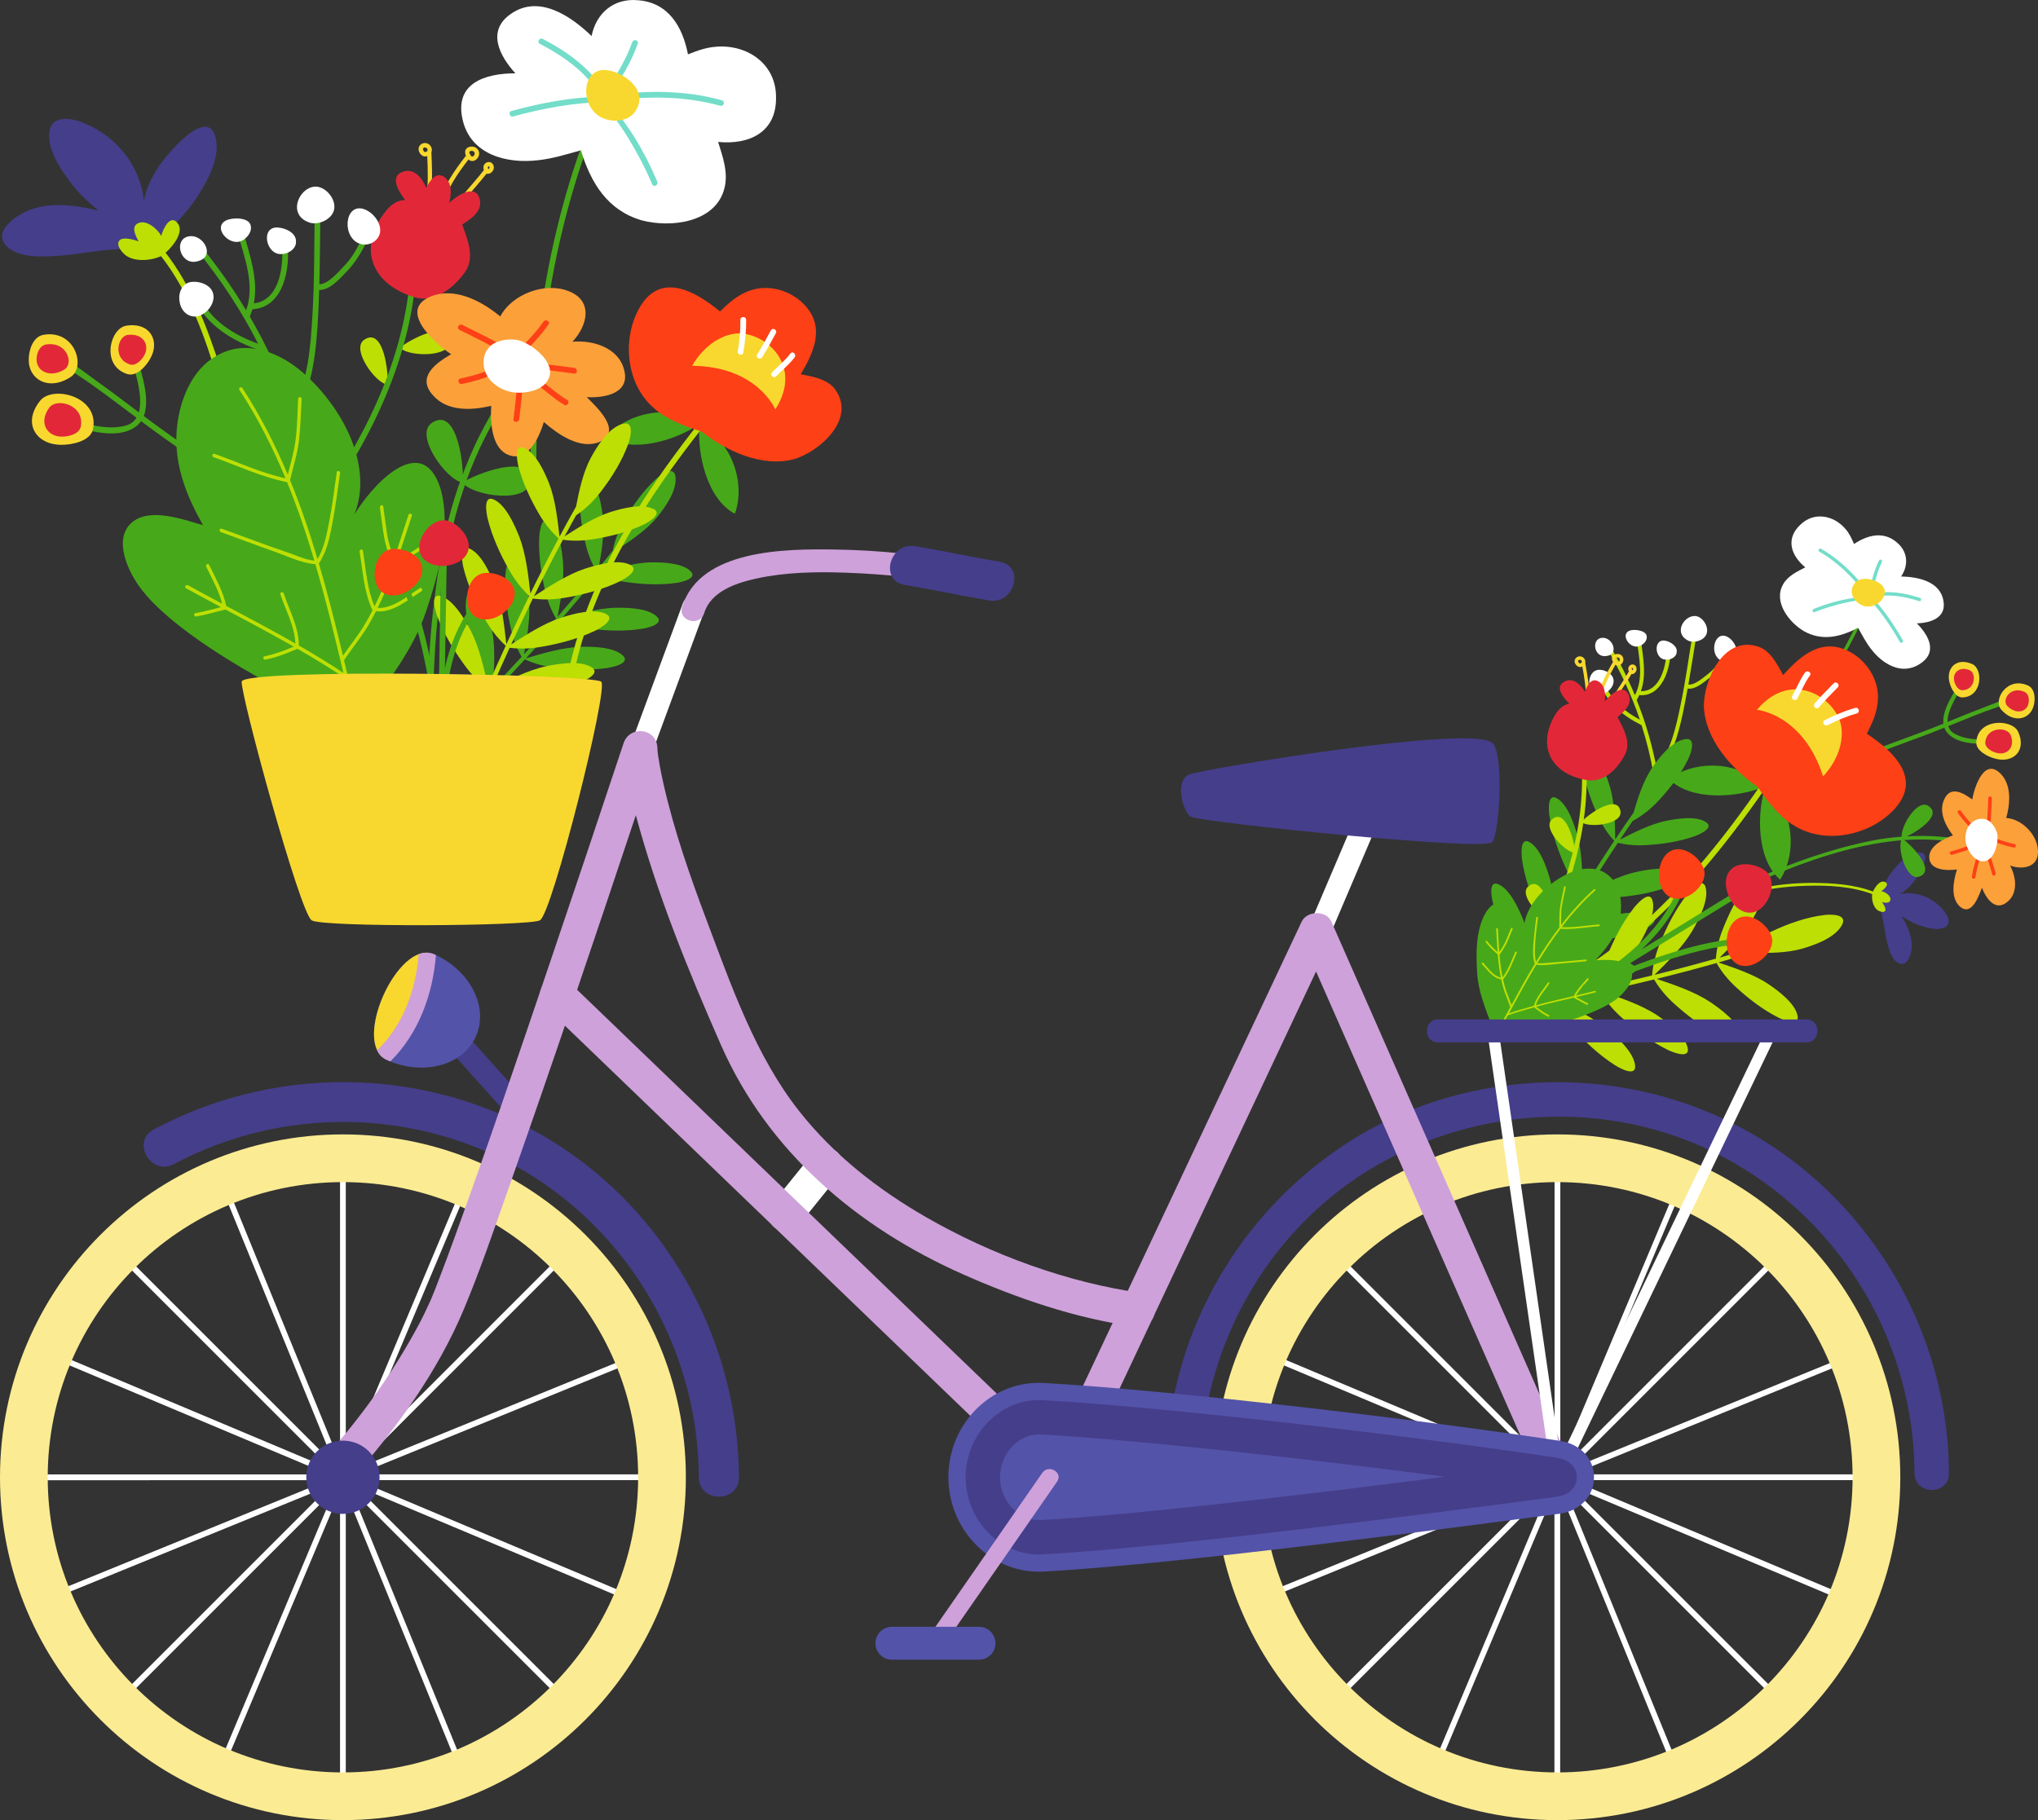 <?xml version="1.0" encoding="UTF-8"?> <svg xmlns="http://www.w3.org/2000/svg" id="_Слой_2" data-name="Слой 2" viewBox="0 0 436.03 389.49"><rect x="0" y="0" width="436.03" height="389.49" fill="#333333" stroke="none"/><defs><style> .cls-1 { fill: #fe4016; } .cls-1, .cls-2, .cls-3, .cls-4, .cls-5, .cls-6, .cls-7, .cls-8, .cls-9, .cls-10, .cls-11, .cls-12, .cls-13 { stroke-width: 0px; } .cls-2 { fill: #fca03a; } .cls-3 { fill: #47a919; } .cls-4 { fill: #453e8b; } .cls-14 { mix-blend-mode: multiply; } .cls-5 { fill: #cea1da; } .cls-6 { fill: #f8d82f; } .cls-7 { fill: #5353a9; } .cls-8 { fill: #222221; } .cls-9 { fill: #bddf03; } .cls-10 { fill: #fbeb93; } .cls-15 { isolation: isolate; } .cls-11 { fill: #fff; } .cls-12 { fill: #e22838; } .cls-13 { fill: #73ddc9; } </style></defs><g id="_Слой_1-2" data-name="Слой 1"><g class="cls-15"><g id="_Слой_2-2" data-name=" Слой 2"><g id="OBJECTS"><g><g><path class="cls-3" d="M126.32,102.98c1.9,1.65,2.46,5.64,2.71,8.15.28,3.28-.35,7.11-.96,10.48,1.01-1.25,2.03-2.51,3.02-3.78.47-2.31,1.31-4.47,2.51-6.53,1.82-3.18,4.08-6.38,6.85-8.89,1.1-.98,3.87-2.92,4.08-.26.28,2.96-2.26,6.44-3.94,8.53-2.04,2.48-5.05,4.6-7.85,6.45-1.42,1.83-2.85,3.64-4.31,5.43,3.41-1,7.38-2.15,10.85-2.22,2.52-.02,6.54.11,8.39,1.82,1.68,1.52-1.44,2.33-2.81,2.55-3.51.53-7.16.35-10.51-.1-2.21-.28-4.25-.85-6.15-1.75-2.64,3.24-5.33,6.43-8.08,9.57,3.61-1.07,7.77-2.26,11.41-2.37,2.69-.05,6.97.05,8.92,1.81,1.78,1.56-1.55,2.44-3.03,2.68-3.75.59-7.64.44-11.21,0-2.32-.26-4.46-.82-6.45-1.72-2.38,2.71-4.79,5.39-7.24,8.05,3.68-1.09,7.99-2.36,11.75-2.47,2.68-.05,6.97.04,8.92,1.81,1.78,1.56-1.55,2.44-3.03,2.68-3.75.59-7.64.44-11.21,0-2.39-.27-4.6-.85-6.65-1.8-2,2.17-4.02,4.32-6.06,6.46,3.71-.66,7.99-1.4,11.63-1.11,2.67.25,6.93.81,8.67,2.78,1.6,1.75-1.81,2.25-3.31,2.33-3.79.17-7.64-.4-11.14-1.22-2.27-.51-4.33-1.3-6.21-2.41-1.59,1.66-3.2,3.32-4.8,4.96-.4.41-1.03-.21-.63-.62,1.6-1.63,3.18-3.27,4.76-4.91-1.35-1.78-2.37-3.79-3.14-6.05-1.19-3.4-2.17-7.17-2.4-10.95-.08-1.49.06-4.94,1.97-3.53,2.14,1.53,3.16,5.69,3.68,8.33.7,3.68.38,8.15.11,11.97,2.08-2.17,4.13-4.37,6.17-6.58-1.06-1.85-1.82-3.87-2.31-6.09-.8-3.51-1.36-7.36-1.18-11.15.09-1.49.61-4.9,2.35-3.3,1.96,1.75,2.51,6.01,2.74,8.68.27,3.54-.43,7.68-1.09,11.31,2.32-2.52,4.61-5.06,6.86-7.63-1.12-1.9-1.91-3.98-2.42-6.28-.8-3.51-1.36-7.36-1.18-11.15.09-1.49.6-4.9,2.34-3.3,1.96,1.75,2.51,6.01,2.75,8.68.28,3.65-.48,7.95-1.16,11.66,2.81-3.22,5.58-6.48,8.28-9.8-1.04-1.74-1.79-3.64-2.28-5.72-.8-3.29-1.36-6.9-1.21-10.44.07-1.4.55-4.58,2.24-3.07h-.01Z"></path><g><path class="cls-9" d="M32.96,51.21c6.26,6.56,10.25,15.84,13.12,24.32,3.37,9.97,5.58,20.5,6.02,31.03.03.79-1.19.79-1.23,0-.41-9.75-2.47-19.29-5.31-28.61-2.73-8.94-6.92-19-13.47-25.87-.54-.57.32-1.44.87-.87h0Z"></path><path class="cls-4" d="M34.15,51.07c3.47-3.12,6.71-6.47,9.02-10.52,1.85-3.01,3.81-7.28,3.01-10.87-1.62-7.63-11.1,4.05-12.49,6.36-1.39,2.2-2.43,4.39-2.89,6.94-.81-7.75-6.24-14.34-13.76-16.99-2.43-.81-6.01-1.16-6.47,2.2-.46,3.35,1.85,7.17,3.7,9.71,1.85,2.77,4.28,5.09,6.82,7.17-4.97-1.16-10.17-1.96-15.14,0-2.66,1.16-7.63,4.51-4.51,7.63,2.77,2.77,8.44,2.2,12.02,1.97,3.58-.35,7.05-1.04,10.75-1.27,2.43-.23,4.97-.35,7.4-.69l2.54-1.62v-.02Z"></path><path class="cls-9" d="M34.67,54.71c1.73-1.27,4.68-4.57,3.53-6.65-1.62-2.66-3.35.92-3.7,2.43-.69-1.39-3.24-3.7-5.09-2.66-1.39.81-.35,2.66.23,3.82-.93-.35-3.24-1.04-4.05-.23-.81.92.23,2.2.93,2.89,1.85,1.85,5.84,1.56,8.15.4Z"></path></g><g><path class="cls-3" d="M130.23,20.01c-11.43,25.56-15.79,53.58-15.45,81.45,0,.79-1.22.79-1.23,0-.34-28.1,4.09-56.3,15.62-82.07.32-.72,1.38-.1,1.06.62h0Z"></path><path class="cls-11" d="M147.19,11.62c-1.14-5.87-4.16-11.08-10.68-11.57-5.21-.49-8.96,2.77-9.94,7.66-4.4-4.24-11.25-8.97-17.28-4.73-5.21,3.59-2.45,8.97.98,12.71-6.52,0-13.2,2.12-11.25,10.11,1.79,7.34,9.45,9.29,16.14,8.48,3.1-.33,6.19-1.3,9.13-2.12,2.12,7.01,5.71,12.88,13.04,15,6.19,1.63,15.65.49,17.61-6.68.98-3.42-.33-7.01-1.3-10.11,6.52.65,12.55-1.96,12.39-9.62,0-7.01-6.03-11.25-12.71-10.76-2.28.16-3.99.81-6.11,1.63h-.02Z"></path><path class="cls-13" d="M109.45,23.74c6.27-1.7,12.61-2.9,19.11-3.08-3.02-5.16-7.83-8.54-13.06-11.28-.7-.37-.08-1.43.62-1.06,5.28,2.76,10.12,6.21,13.26,11.33,2.39-3.32,4.53-6.74,5.89-10.64.26-.74,1.44-.42,1.18.33-1.42,4.06-3.62,7.62-6.12,11.08,7.96-1.13,16.33-1.14,24.11,1.04.76.21.44,1.4-.33,1.18-7.54-2.11-15.68-2.13-23.4-1.05,1.43,2.79,3.53,5.32,5.16,7.97,1.82,2.97,3.39,6.09,4.75,9.29.31.72-.75,1.34-1.06.62-1.51-3.54-3.3-6.91-5.3-10.19-1.54-2.51-3.44-4.81-4.77-7.43-6.72.09-13.25,1.32-19.72,3.07-.76.21-1.09-.98-.33-1.18h0Z"></path><path class="cls-6" d="M130.56,15.13c3.19.75,7.42,3.83,5.95,7.58-1.14,3.26-5.05,3.75-7.82,2.44-4.89-2.44-4.31-11.48,1.87-10.02Z"></path></g><g><path class="cls-3" d="M129.68,93.57c5.62,3.52,14.98.63,19.95-2.82-5.62-4.47-15.4-2.65-19.95,2.82Z"></path><path class="cls-3" d="M157.22,109.94c-5.87-3.1-8.06-12.63-7.57-18.66,6.68,2.61,10.02,11.98,7.57,18.66Z"></path><path class="cls-9" d="M161.79,75.68c-19.23,22.57-39.36,47.81-41.64,78.56-.06.79,1.17.74,1.23-.04,2.25-30.38,22.32-55.4,41.31-77.69.51-.6-.38-1.44-.9-.84h0Z"></path><path class="cls-1" d="M150.05,92.31c5.37,4.22,12.99,7.79,19.94,5.92,5.32-1.65,12.92-8.28,8.96-14.5-1.56-2.56-4.84-3.09-7.63-3.65,2.47-4.16,4.9-9.14,1.81-13.6-2.75-3.98-8.2-5.91-12.71-4.29-2.58.9-4.48,2.6-6.37,4.46-5.54-4.54-13.02-8.68-17.46-.38-3.52,6.65-2.54,16.07,3.34,21.09,2.36,2.2,6.99,4.08,10.12,4.95Z"></path><path class="cls-6" d="M165.87,87.61s-3.74-9.17-17.78-9.34c0,0,3-5.81,8.87-6.83,5.87-1.02,15.32,6.21,8.91,16.17Z"></path><g><path class="cls-11" d="M166.06,80.53c1.3-1.37,2.8-2.53,3.94-4.05.47-.63-.42-1.47-.89-.84-1.13,1.52-2.64,2.68-3.94,4.05-.54.57.35,1.41.9.84h0Z"></path><path class="cls-11" d="M166,71.28c.38-.69-.7-1.27-1.08-.58-.96,1.73-1.86,3.49-2.92,5.16-.43.67.66,1.24,1.08.58,1.07-1.67,1.97-3.43,2.92-5.16Z"></path><path class="cls-11" d="M159.03,75.45c.4-2.33.65-4.67.6-7.03-.02-.79-1.25-.75-1.23.04.05,2.26-.18,4.48-.56,6.71-.13.78,1.06,1.06,1.19.29h0Z"></path></g></g><g><g><path class="cls-9" d="M85.57,74.42c1.89,1.97,10.91,2.09,10.76-1.44-.13-4.95-9.01-.13-10.76,1.44Z"></path><path class="cls-9" d="M82.89,82.34c-2.69-.45-7.91-7.8-4.91-9.68,4.16-2.7,5.21,7.36,4.91,9.68Z"></path><path class="cls-9" d="M74.23,99.21c-2.69-.45-7.91-7.8-4.91-9.68,4.15-2.7,5.21,7.35,4.91,9.68Z"></path></g><g><path class="cls-6" d="M92.05,42.64c-.11.59-1.01.34-.9-.25.53-2.97.38-5.99.26-8.99-.44.17-.93.09-1.34-.32-.52-.52-.74-1.38-.23-1.98.62-.73,1.75-.63,2.28.13.31.44.35.94.18,1.36v.04c.12,3.35.33,6.69-.26,10.01h.01ZM90.98,32.55s.11-.07.18-.08c.08-.02.14-.06.19-.1.02-.02.04-.04.06-.06.14-.17.09-.44-.13-.63-.18-.17-.68-.19-.76.12-.08.3.18.72.46.76h0Z"></path><path class="cls-6" d="M105.64,35.59c.13.69-.36,1.42-1.05,1.58-.19.04-.36.04-.5,0-2.25,2.92-5.04,5.45-6.6,8.85-.25.55-1.05.07-.81-.47,1.6-3.5,4.5-6.06,6.79-9.09.02-.03.05-.05.08-.07h0s-.04-.05-.05-.09c-.23-.64.09-1.41.78-1.59.67-.18,1.23.23,1.36.89h0ZM104.69,35.65c-.05-.08-.16-.09-.23,0-.12.11-.11.22-.06.36.04.06.07.12.08.2.04-.02.08-.04.11-.07.12-.12.21-.3.1-.47h0Z"></path><path class="cls-6" d="M100.23,34.13c-2.36,3.04-4.5,6.21-5.64,9.93-.18.58-1.08.33-.9-.25,1.21-3.94,3.5-7.28,6.01-10.5-.34-.64-.24-1.5.51-1.8.73-.29,1.58-.15,2.05.52.51.71.22,1.71-.48,2.19-.53.36-1.12.29-1.55-.08h0ZM100.54,32.93v.02c.08.08.13.18.15.3.42.72,1.23-.33.69-.8-.21-.17-.56-.23-.8-.09-.26.15-.19.35-.05.58h0Z"></path></g><path class="cls-3" d="M89.15,56.41c-.72,18.63-8.93,36.17-19.48,51.24-.45.65-1.51.02-1.06-.63,10.43-14.9,18.6-32.21,19.31-50.64.03-.79,1.26-.77,1.23.03h0Z"></path><path class="cls-12" d="M86.69,42.8c-1.22-1.54-3.48-5.02-.56-6.01,2.48-.99,4.28,1.43,5.05,3.4.74-1.45,2.15-3.69,4.02-2.21,1.59,1.33,1.35,3.72.89,5.46,1.54-1.51,5.94-4.52,6.62-.44.34,2.4-2.15,3.98-3.83,5.05,1.2,3.29,2.8,7.15.55,10.26-2.88,3.97-6.91,6.48-10.82,5.27-8.97-2.76-11.61-9.94-7.17-16.88,1.33-2.02,2.77-3.79,5.24-3.91h.01Z"></path></g><g><path class="cls-3" d="M10.77,75.32c3.71,1.34,7.17,4.29,10.36,6.55,2.9,2.06,5.73,4.23,8.58,6.37,1.15-3.94-1.49-10.65-2.18-13.52-.18-.77,1-1.09,1.18-.33.83,3.46,3.72,10.4,2.05,14.64.8.6,1.6,1.19,2.4,1.78,8.04,5.9,16.4,11.35,24.23,17.54.62.49-.25,1.35-.87.87-7.44-5.89-15.36-11.12-23.05-16.67-1.11-.8-2.2-1.62-3.29-2.44-.33.47-.72.9-1.22,1.25-4.5,3.11-11.73.21-16.36-.99-.76-.2-.44-1.38.33-1.18,4.31,1.11,9.49,3.1,13.97,1.88,1.08-.3,1.82-.89,2.31-1.68-2.27-1.7-4.54-3.41-6.82-5.1-1.87-1.38-3.77-2.72-5.71-3.99-2.02-1.33-3.94-2.97-6.23-3.8-.74-.27-.42-1.45.33-1.18h0Z"></path><path class="cls-6" d="M19.9,91.81c-.49,2.57-4.45,3.37-6.6,3.37-5.39.13-8.69-4.47-4.71-9.43,2.69-3.37,12.67-.94,11.32,6.06h-.01Z"></path><path class="cls-12" d="M17.3,91.22c-.29,1.69-2.66,2.21-3.95,2.21-3.22.09-5.2-2.93-2.82-6.19,1.61-2.21,7.57-.62,6.77,3.98h0Z"></path><path class="cls-6" d="M9.38,71.63c-2.46.39-3.23,3.54-3.23,5.25-.13,4.29,4.27,6.92,9.02,3.76,3.22-2.14.91-10.08-5.79-9.01h0Z"></path><path class="cls-12" d="M9.95,73.7c-1.61.23-2.12,2.11-2.12,3.14-.08,2.56,2.8,4.14,5.92,2.25,2.12-1.28.6-6.03-3.8-5.39h0Z"></path><path class="cls-6" d="M27.19,80.03c2.07.67,4.15-1.79,4.96-3.3,2.13-3.72,0-7.85-5.14-7.03-3.49.56-5.47,8.5.18,10.33h0Z"></path><path class="cls-12" d="M27.73,77.97c1.35.46,2.62-.99,3.11-1.89,1.28-2.22-.19-4.8-3.47-4.42-2.23.26-3.31,5.06.37,6.31h0Z"></path></g><g><path class="cls-3" d="M111.74,78.21c-2.17,5.36-5.32,10.2-7.94,15.34-3.11,6.09-5.34,12.59-6.96,19.22-3.33,13.67-4.2,28.14-4.23,42.16,0,.79-1.23.79-1.22,0,.03-13.85,1.07-27.87,4.03-41.43,1.33-6.08,3.38-11.97,5.92-17.64,2.76-6.16,6.69-11.72,9.22-17.98.29-.72,1.48-.41,1.18.33h0Z"></path><path class="cls-2" d="M107.03,67.72c2.45-4.7,9.5-7.46,14.62-5.42,5.31,2.04,4.09,7.36.82,10.83,4.29-.41,9.81,1.23,11.04,5.93,1.43,5.11-4.09,6.13-7.97,5.93,2.25,2.25,7.77,7.36,2.66,9.61-4.09,1.64-8.79-1.63-11.85-4.29-1.02,3.48-3.68,9.2-8.18,6.75-3.07-1.84-3.27-6.95-3.07-10.22-4.29,1.02-9.4,1.23-12.47-2.25-3.47-3.88.41-6.75,3.88-8.79-3.68-2.45-12.06-10.02-3.47-12.67,4.91-1.43,10.32,1.53,14,4.6h-.01Z"></path><g><path class="cls-1" d="M111.07,76.42c-.58.54-1.45-.33-.87-.87,2.22-2.06,4.34-4.25,6.09-6.73.45-.64,1.51-.03,1.06.62-1.81,2.57-3.98,4.84-6.28,6.98Z"></path><path class="cls-1" d="M98.91,69.52c3.61,1.83,7.32,3.47,10.62,5.85.63.46.02,1.52-.62,1.06-3.3-2.38-7-4.02-10.62-5.85-.7-.36-.09-1.42.62-1.06Z"></path><path class="cls-1" d="M98.52,80.99c3-.62,5.9-1.54,8.63-2.95.7-.36,1.32.7.62,1.06-2.82,1.45-5.82,2.43-8.93,3.07-.77.16-1.1-1.02-.32-1.18Z"></path><path class="cls-1" d="M112,80.5c-.25,3.07-.52,6.14-.92,9.2-.1.77-1.33.78-1.22,0,.4-3.06.67-6.12.92-9.2.06-.78,1.29-.79,1.23,0h-.01Z"></path><path class="cls-1" d="M113.54,79.72c2.68,1.83,4.99,4.16,7.78,5.85.68.41.06,1.47-.62,1.06-2.79-1.69-5.09-4.02-7.78-5.85-.65-.44-.04-1.51.62-1.06Z"></path><path class="cls-1" d="M115.4,77.79c2.49.26,4.96.59,7.44.92.77.1.78,1.33,0,1.23-2.48-.33-4.95-.66-7.44-.92-.78-.08-.79-1.31,0-1.23Z"></path></g><path class="cls-11" d="M111.22,72.89c2.52.79,7.27,4.26,6.35,7.61-.84,3.09-5.27,3.85-7.94,3.43-2.84-.5-5.68-2.51-6.1-5.52-.33-1.92.42-3.93,2.17-4.93,1.5-.84,3.92-1.08,5.52-.58h0Z"></path><path class="cls-3" d="M98.96,103.27c-3.57-.59-10.47-10.33-6.51-12.82,5.5-3.57,6.91,9.74,6.51,12.82Z"></path><path class="cls-3" d="M98.96,103.27c2.16,2.9,13.99,4.55,14.38-.12.64-6.53-11.83-1.66-14.38.12Z"></path></g><g><path class="cls-3" d="M42.57,63.14c2.34,5.37,7.35,8.49,12.66,10.42-3.67-7.18-8.11-13.96-13.29-20.24-.5-.6.36-1.48.87-.87,3.65,4.42,6.93,9.09,9.85,13.95,1.94-5.42-.32-11.19-1.8-16.49-.21-.76.97-1.09,1.18-.33,1.4,5.02,3.27,10.22,2.27,15.33,5.68-.61,6.52-8.49,5.93-13.03-.1-.78,1.12-.77,1.23,0,.7,5.4-.71,13.91-7.47,14.3-.15.51-.32,1.01-.54,1.52,0,.01-.02.02-.02.03,3.68,6.32,6.73,12.98,9.11,19.97,3.36-6.23,3.9-13.34,4.3-20.32.44-7.46.37-14.95.48-22.42.01-.79,1.24-.79,1.23,0-.08,5.29-.1,10.59-.24,15.88,1.96-.06,4.18-2.77,5.46-4.09,1.78-1.84,2.94-4.21,4.03-6.49.34-.71,1.4-.09,1.06.62-1.26,2.62-2.64,5.1-4.67,7.2-1.5,1.54-3.57,4-5.91,3.98-.08,2.56-.18,5.12-.35,7.69-.45,6.83-1.35,13.69-4.94,19.65-.04.1-.11.19-.2.25-.17.13-.38.15-.56.08-.04-.01-.08-.02-.12-.04,0,0-.02-.01-.02-.02-.05-.03-.11-.07-.15-.12-.06-.07-.1-.14-.12-.23-1.6-4.9-3.53-9.64-5.78-14.22-.04,0-.09,0-.13-.02-5.95-2-11.78-5.35-14.39-11.33-.31-.72.74-1.34,1.06-.62h-.02Z"></path><g><path class="cls-11" d="M77.76,44.72c1.91.56,3.88,2.89,3.55,5.03-.33,1.81-2.31,2.97-4.12,2.47-4.12-1.15-3.58-8.73.58-7.51h0Z"></path><path class="cls-11" d="M68.19,40.02c1.96.44,3.88,2.97,3.22,5.11-.66,1.98-3.46,3.13-5.28,2.47-5.11-1.81-1.7-8.42,2.06-7.59h0Z"></path><path class="cls-11" d="M59.28,48.68c1.62.03,4.04,1.07,4.04,2.89.17,1.65-1.65,2.8-3.13,2.8-3.3.17-4.46-5.76-.91-5.69Z"></path><path class="cls-11" d="M48.31,47.2c1.31-.69,4.78-.74,5.28.91.49,1.48-.83,2.97-1.98,3.46-2.64,1.15-6.13-2.88-3.3-4.37Z"></path><path class="cls-11" d="M40.39,50.58c3.29-.6,6.1,4.78,1.32,5.44-3.3.33-4.54-4.86-1.32-5.44Z"></path><path class="cls-11" d="M41.14,60.31c1.87-.14,4.37.83,4.54,2.97.17,1.98-1.65,4.12-3.63,4.45-4.46.33-5.04-7.12-.91-7.42Z"></path></g></g><path class="cls-9" d="M139.69,108.87c-2.39-1.18-6.51-.1-9.06.69-3.32,1.06-6.8,3.25-9.84,5.22.81-1.5,1.62-3,2.45-4.49,2.07-1.4,3.83-3.11,5.35-5.13,2.36-3.08,4.56-6.59,5.88-10.32.5-1.48,1.27-4.97-1.41-4.09-3,.94-5.37,4.84-6.72,7.34-1.58,3.01-2.43,6.81-3.09,10.31-1.2,2.13-2.38,4.27-3.54,6.43-.42-3.74-.92-8.08-2.27-11.5-1.01-2.47-2.78-6.34-5.21-7.44-2.17-1.02-1.69,2.36-1.34,3.79.92,3.64,2.59,7.13,4.39,10.23,1.18,2.04,2.57,3.8,4.23,5.29-2.08,3.9-4.09,7.83-6.04,11.8-.43-3.96-.97-8.51-2.35-12.11-1.05-2.64-2.9-6.79-5.41-7.97-2.25-1.1-1.75,2.51-1.38,4.05.96,3.9,2.69,7.64,4.57,10.95,1.21,2.16,2.63,4.02,4.32,5.6-1.67,3.43-3.3,6.88-4.89,10.35-.44-4.04-.97-8.77-2.39-12.48-1.05-2.64-2.89-6.79-5.41-7.97-2.25-1.1-1.74,2.52-1.38,4.06.96,3.9,2.69,7.64,4.57,10.95,1.24,2.22,2.71,4.14,4.48,5.75-1.3,2.84-2.58,5.69-3.82,8.55-.87-3.89-1.9-8.37-3.68-11.81-1.33-2.51-3.63-6.43-6.26-7.33-2.36-.85-1.46,2.69-.93,4.18,1.38,3.77,3.52,7.29,5.75,10.38,1.43,2.01,3.04,3.69,4.89,5.07-.97,2.23-1.94,4.47-2.88,6.72-.23.56.63.92.87.37.94-2.23,1.89-4.44,2.85-6.65,2.29.59,4.67.77,7.19.6,3.8-.23,7.88-.82,11.67-2.14,1.49-.53,4.79-2.08,2.65-3.37-2.37-1.46-6.85-.75-9.63-.19-3.88.83-8.11,2.96-11.73,4.78,1.27-2.92,2.57-5.82,3.9-8.72,2.24.28,4.52.2,6.89-.23,3.75-.65,7.74-1.68,11.37-3.41,1.42-.69,4.54-2.59,2.26-3.64-2.51-1.2-6.89,0-9.6.87-3.57,1.18-7.32,3.56-10.6,5.69,1.51-3.29,3.05-6.56,4.64-9.82,2.31.32,4.67.24,7.12-.21,3.75-.65,7.74-1.68,11.37-3.41,1.42-.69,4.54-2.59,2.26-3.64-2.51-1.2-6.89,0-9.6.87-3.68,1.22-7.56,3.71-10.91,5.9,1.99-4.07,4.05-8.1,6.19-12.09,2.12.3,4.28.25,6.52-.12,3.54-.57,7.29-1.49,10.69-3.09,1.33-.64,4.25-2.41,2.08-3.44l-.03.02Z"></path><g><path class="cls-3" d="M76.61,155.07c5.26-8.09,11.54-15.18,14.57-24.28,2.63-7.89,5.46-18.01,3.04-26.31-4.05-12.55-14.97-.2-18.41,5.67,4.25-10.72-2.83-23.27-10.93-30.35-4.86-4.25-11.94-7.29-18.21-3.84-5.87,3.03-8.5,10.32-8.9,16.59-.41,7.29,2.22,13.76,5.67,19.83-4.25-1.21-11.33-3.84-15.18-.61-4.05,3.44-1.01,10.12,1.42,13.56,7.89,11.33,35.01,25.5,46.95,29.75h-.02Z"></path><path class="cls-9" d="M40.17,125.21c2.44,1.35,4.9,2.67,7.37,3.98-.73-2.8-2.16-5.33-3.42-7.93-.21-.42.43-.8.63-.37,1.39,2.86,2.97,5.64,3.66,8.77,4.96,2.64,9.92,5.27,14.79,8.05-.15-3.72-2.06-7.04-3.21-10.53-.15-.45.56-.64.71-.2,1.21,3.69,3.23,7.18,3.24,11.15,3.23,1.86,6.42,3.8,9.53,5.87-1.84-7.78-3.74-15.59-6-23.27-3.08-.24-6.11-1.77-8.99-2.78-3.77-1.32-7.49-2.75-11.25-4.1-.44-.16-.25-.87.2-.71,3.32,1.19,6.61,2.43,9.93,3.63,1.7.61,3.42,1.16,5.11,1.79,1.58.6,3.11,1.23,4.79,1.42-1.7-5.7-3.6-11.33-5.84-16.81h-.04c-5.45-1.09-10.48-3.5-15.69-5.34-.44-.16-.25-.87.2-.71,5.05,1.79,9.94,4.1,15.2,5.23-2.72-6.56-5.94-12.91-9.87-18.94-.26-.4.38-.77.63-.37,3.86,5.91,7.03,12.13,9.72,18.55.62-2.5,1.36-4.93,1.68-7.52.36-2.89.39-5.82.54-8.73.03-.47.76-.47.74,0-.15,2.91-.22,5.83-.54,8.73-.32,2.97-1.25,5.73-1.92,8.62,0,.02-.02.03-.02.04,2.26,5.51,4.18,11.17,5.89,16.91,1.45-2.46,1.97-5.34,2.51-8.12.67-3.47,1.1-6.98,1.6-10.47.06-.47.77-.27.71.19-.5,3.5-.95,7-1.6,10.47-.57,3.06-1.18,6.25-2.94,8.87,1.92,6.52,3.57,13.13,5.16,19.74,1.47-2.16,3.13-4.19,4.49-6.42.66-1.08,1.27-2.19,1.85-3.32-.03-.03-.05-.05-.07-.09-1.8-3.92-2.03-8.24-2.71-12.44-.07-.46.63-.66.71-.2.64,4,.87,8.15,2.48,11.9.53-1.07,1.04-2.16,1.52-3.26.81-1.87,1.54-3.78,2.23-5.71-.01-.02-.03-.04-.04-.06-.56-1.89-1.26-3.67-1.62-5.61-.4-2.16-.61-4.35-.94-6.52-.07-.46.64-.66.71-.2.3,1.95.52,3.91.82,5.87.29,1.88.89,3.6,1.46,5.39,1.09-3.14,2.08-6.32,3.13-9.47.15-.45.86-.26.71.2-1.04,3.14-2.04,6.31-3.12,9.44,1.95-.99,3.84-2.09,5.59-3.4.38-.29.75.35.37.63-1.96,1.47-4.1,2.69-6.31,3.77-.65,1.84-1.34,3.66-2.1,5.46-.54,1.29-1.12,2.56-1.74,3.8,3.29.18,6.37-2.55,9-4.2.4-.25.77.38.37.64-2.83,1.78-6.15,4.72-9.73,4.28-.51.99-1.04,1.98-1.6,2.94-1.56,2.65-3.55,4.99-5.23,7.56.87,3.62,1.71,7.24,2.57,10.85.11.46-.6.66-.71.2-.58-2.43-1.16-4.87-1.74-7.31-.03,0-.05,0-.08-.03-3.26-2.19-6.6-4.22-10-6.18-2.23.95-4.47,1.85-6.86,2.32-.46.09-.66-.62-.2-.71,2.18-.43,4.22-1.21,6.26-2.07-4.82-2.75-9.72-5.35-14.62-7.96-.04.02-.07.04-.12.06-2.04.47-4.05,1.1-6.12,1.45-.46.08-.66-.63-.2-.71,1.86-.31,3.67-.85,5.5-1.29-2.5-1.33-5-2.67-7.48-4.04-.42-.23-.04-.86.37-.63v-.04Z"></path></g><g><path class="cls-3" d="M84.93,120.61c5.2,9.04,7.15,19.88,8.9,30.27.19-11.14.37-22.29.56-33.43.01-.79,1.24-.79,1.23,0-.14,8.5-.28,17-.43,25.5,1.32-5.95,3.76-11.52,8.18-16.34.54-.58,1.4.29.87.87-7.66,8.35-9.11,19.06-9.29,29.97,0,.08-.02.16-.05.23-.08.19-.24.3-.42.34-.27.08-.56,0-.68-.27-.01-.03-.03-.06-.04-.09,0,0-.01-.02-.02-.04-2.16-12.08-3.65-25.56-9.87-36.37-.4-.69.66-1.3,1.06-.62v-.02Z"></path><path class="cls-8" d="M105.89,124.67c.24.15.47.33.7.5.03-.03.06-.05.09-.09.49-.62,1.35.25.87.87-.01.02-.03.03-.04.04.1.1.21.19.3.3.49.61-.37,1.48-.87.87-.1-.13-.23-.23-.34-.35-.15.11-.29.21-.44.32-.65.46-1.26-.61-.62-1.06.04-.03.07-.05.11-.08-.12-.09-.23-.18-.36-.26-.67-.42-.05-1.48.62-1.06h-.02Z"></path><path class="cls-8" d="M95,112.96c.24.15.47.33.7.5.03-.03.06-.05.09-.09.49-.62,1.35.25.87.87-.01.02-.03.03-.04.04.1.1.21.19.3.3.49.61-.37,1.48-.87.87-.11-.13-.23-.23-.34-.35-.15.11-.29.21-.44.32-.65.46-1.26-.61-.62-1.06.04-.03.07-.05.11-.08-.12-.09-.24-.18-.37-.26-.67-.42-.05-1.48.62-1.06h0Z"></path><path class="cls-8" d="M84.51,118.88c-.22.18-.42.39-.63.59-.03-.03-.07-.04-.1-.07-.56-.55-1.3.43-.75.97.02.02.04.02.05.04-.08.11-.18.22-.26.34-.41.67.56,1.42.97.74.09-.14.2-.26.29-.39.16.09.32.17.48.26.7.37,1.17-.77.47-1.13-.04-.02-.08-.04-.12-.06.11-.1.21-.21.32-.31.61-.5-.14-1.47-.75-.97h.03Z"></path><path class="cls-12" d="M95.47,111.37c2.47.4,5.88,4.05,4.51,6.95-1.07,2.44-5.04,3.36-7.49,2.44-5.96-2.14-1.17-10.07,2.98-9.4h0Z"></path><path class="cls-1" d="M83.1,117.66c2.37-.81,7.1.8,7.25,4.01.21,2.66-2.86,5.34-5.45,5.69-6.26.92-5.78-8.33-1.8-9.69h0Z"></path><path class="cls-1" d="M102.87,122.8c2.37-.81,7.1.8,7.25,4.01.21,2.66-2.86,5.34-5.45,5.69-6.26.92-5.78-8.33-1.8-9.69h0Z"></path></g></g><g><g><path class="cls-3" d="M432.21,148.99c-2.83.25-5.77,1.66-8.41,2.65-2.4.9-4.76,1.88-7.13,2.85-.08-2.95,2.99-7.12,4-8.99.27-.5-.49-.94-.76-.44-1.21,2.25-4.5,6.54-4.12,9.79-.66.27-1.33.54-1.99.8-6.67,2.62-13.48,4.86-20.06,7.73-.52.23-.07.99.44.76,6.25-2.72,12.72-4.9,19.08-7.34.92-.35,1.83-.72,2.74-1.09.14.39.33.76.62,1.09,2.55,2.98,8.11,2.3,11.55,2.32.57,0,.56-.88,0-.88-3.2-.02-7.16.41-10.05-1.27-.7-.4-1.1-.95-1.29-1.59,1.89-.76,3.78-1.53,5.68-2.29,1.55-.62,3.12-1.19,4.7-1.72,1.65-.55,3.28-1.34,5.03-1.49.56-.05.56-.93,0-.88h-.03Z"></path><path class="cls-6" d="M422.83,158.77c-.13,1.88,2.47,3.16,3.97,3.55,3.72,1.09,6.86-1.5,5.01-5.68-1.25-2.84-8.63-2.99-8.98,2.13h0Z"></path><path class="cls-12" d="M424.75,158.83c-.1,1.23,1.44,2.03,2.34,2.26,2.22.65,4.15-1.08,3.1-3.78-.71-1.83-5.15-1.82-5.43,1.52h-.01Z"></path><path class="cls-6" d="M433.86,146.68c1.63.72,1.59,3.05,1.27,4.24-.7,3-4.24,4.02-6.96.95-1.84-2.08,1.22-7.17,5.69-5.19Z"></path><path class="cls-12" d="M433.08,148.02c1.08.46,1.08,1.86.9,2.57-.41,1.8-2.71,2.36-4.53.47-1.23-1.28.69-4.3,3.63-3.04h0Z"></path><path class="cls-6" d="M419.94,149.24c-1.56.08-2.55-2-2.84-3.2-.8-2.98,1.44-5.46,4.86-3.94,2.32,1.03,2.24,6.92-2.02,7.14Z"></path><path class="cls-12" d="M419.94,147.71c-1.02.07-1.64-1.17-1.81-1.89-.48-1.78,1.01-3.3,3.23-2.43,1.5.59,1.37,4.13-1.42,4.32h0Z"></path></g><g><path class="cls-9" d="M402.38,191.5c-3.88-1.93-8.67-2.44-12.95-2.55-5.02-.13-10.14.35-15,1.63-.36.1-.19.66.17.56,4.51-1.19,9.15-1.6,13.8-1.62,4.47-.02,9.65.47,13.71,2.49.34.17.61-.35.27-.52h0Z"></path><path class="cls-4" d="M402.28,190.93c.93-2.02,2.01-3.97,3.52-5.6,1.11-1.27,2.78-2.77,4.53-2.91,3.71-.34-.28,5.64-1.14,6.6-.81.94-1.66,1.73-2.76,2.3,3.65-.72,7.42.82,9.7,3.88.71.99,1.38,2.58-.09,3.26-1.46.68-3.53.17-4.95-.32-1.53-.45-2.92-1.23-4.23-2.1,1.23,2.1,2.33,4.36,2.14,6.91-.15,1.38-.98,4.12-2.84,3.13-1.66-.87-2.19-3.54-2.59-5.21-.35-1.68-.52-3.36-.94-5.08-.24-1.14-.54-2.32-.73-3.47l.38-1.39h0Z"></path><path class="cls-9" d="M400.55,191.21c.33-.97,1.42-2.78,2.53-2.55,1.44.36.05,1.66-.58,2.03.73.12,2.14.95,1.93,1.94-.17.75-1.16.54-1.77.43.29.37.93,1.33.68,1.82-.31.5-1.03.2-1.45,0-1.1-.58-1.53-2.45-1.33-3.66h0Z"></path></g><g><path class="cls-9" d="M343.09,145.45c1.08,3.98,4.25,6.67,7.76,8.56-1.82-5.38-4.22-10.56-7.19-15.46-.29-.47.4-.99.69-.52,2.09,3.45,3.9,7.04,5.43,10.73,1.9-3.58.92-7.83.43-11.68-.07-.55.79-.66.86-.11.46,3.64,1.24,7.45,0,10.92,4.02.15,5.42-5.25,5.47-8.47,0-.56.86-.42.85.13-.06,3.84-1.92,9.62-6.67,9.2-.16.34-.33.68-.53,1.01,0,0-.01,0-.02.02,1.91,4.78,3.36,9.74,4.3,14.85,2.98-4,4.08-8.9,5.08-13.72,1.07-5.16,1.79-10.38,2.63-15.58.09-.55.94-.42.85.12-.6,3.68-1.16,7.37-1.8,11.04,1.37.16,3.2-1.5,4.23-2.29,1.43-1.1,2.48-2.63,3.47-4.11.31-.46.99.08.67.54-1.15,1.7-2.36,3.28-4,4.54-1.2.92-2.9,2.43-4.53,2.17-.32,1.78-.65,3.55-1.03,5.32-1.01,4.71-2.34,9.4-5.46,13.19-.04.07-.1.12-.17.15-.13.08-.28.06-.4,0-.02,0-.05-.02-.07-.04,0,0,0,0-.01-.02-.04-.03-.07-.06-.09-.1-.03-.05-.06-.11-.06-.17-.61-3.58-1.48-7.08-2.57-10.5-.03,0-.06,0-.09-.03-3.95-2-7.66-4.94-8.87-9.37-.14-.53.66-.86.8-.32h.04Z"></path><g><path class="cls-11" d="M369.49,136.23c1.27.59,2.41,2.41,1.96,3.87-.42,1.23-1.91,1.83-3.13,1.3-2.76-1.23-1.6-6.46,1.17-5.17Z"></path><path class="cls-11" d="M363.31,131.97c1.32.51,2.4,2.47,1.72,3.89-.66,1.31-2.74,1.83-3.93,1.18-3.38-1.79-.32-6.04,2.21-5.08h0Z"></path><path class="cls-11" d="M356.21,137.09c1.13.19,2.71,1.16,2.52,2.43-.05,1.17-1.44,1.78-2.47,1.63-2.32-.22-2.52-4.47-.05-4.06Z"></path><path class="cls-11" d="M348.72,134.93c.99-.35,3.41-.03,3.59,1.17.19,1.09-.88,1.99-1.74,2.21-1.96.53-3.98-2.64-1.85-3.38Z"></path><path class="cls-11" d="M342.85,136.48c2.35-.08,3.76,3.96.36,3.93-2.33-.11-2.67-3.85-.36-3.93Z"></path><path class="cls-11" d="M342.37,143.33c1.32.1,2.96,1.03,2.86,2.54-.09,1.4-1.57,2.71-2.99,2.73-3.14-.23-2.78-5.48.13-5.27h0Z"></path></g></g><path class="cls-3" d="M364.9,175.87c-2.14-1.33-6.11-.69-8.58-.19-3.22.7-6.69,2.43-9.73,4,.9-1.34,1.8-2.68,2.72-4,2.07-1.13,3.89-2.57,5.51-4.32,2.5-2.68,4.9-5.78,6.48-9.17.61-1.34,1.65-4.56-.95-3.98-2.91.61-5.49,4.06-7,6.28-1.77,2.68-2.91,6.18-3.85,9.4-1.33,1.89-2.64,3.8-3.92,5.72-.05-3.55-.12-7.68-1.07-11.02-.72-2.41-2.03-6.22-4.21-7.48-1.95-1.16-1.81,2.06-1.61,3.44.53,3.51,1.77,6.94,3.19,10.02.92,2.03,2.06,3.81,3.49,5.36-2.32,3.47-4.58,6.99-6.77,10.54-.04-3.76-.13-8.09-1.09-11.61-.74-2.58-2.09-6.65-4.35-8-2.02-1.24-1.87,2.2-1.67,3.68.54,3.75,1.83,7.43,3.29,10.72.93,2.14,2.1,4.02,3.54,5.66-1.89,3.07-3.74,6.16-5.56,9.29-.04-3.84-.1-8.33-1.1-11.96-.74-2.58-2.09-6.65-4.35-8-2.01-1.24-1.87,2.21-1.67,3.69.54,3.75,1.83,7.43,3.29,10.72.96,2.21,2.17,4.14,3.68,5.82-1.48,2.55-2.94,5.11-4.39,7.69-.46-3.74-1.01-8.05-2.36-11.44-1.02-2.48-2.81-6.38-5.21-7.47-2.14-1.01-1.62,2.4-1.26,3.85.95,3.67,2.63,7.18,4.44,10.29,1.16,2.02,2.52,3.76,4.13,5.23-1.12,2.01-2.23,4.03-3.33,6.05-.27.5.51.92.78.42,1.09-2,2.19-4,3.3-5.99,2.1.76,4.32,1.16,6.7,1.23,3.6.13,7.49-.04,11.17-.93,1.45-.36,4.7-1.51,2.8-2.92-2.09-1.59-6.37-1.34-9.04-1.07-3.72.42-7.9,2.03-11.48,3.41,1.47-2.63,2.96-5.24,4.47-7.83,2.08.47,4.23.6,6.5.42,3.59-.26,7.44-.86,11-2.15,1.4-.52,4.5-2.02,2.46-3.21-2.25-1.35-6.48-.63-9.11-.07-3.46.78-7.21,2.67-10.49,4.37,1.72-2.96,3.48-5.89,5.27-8.8,2.14.51,4.37.65,6.71.47,3.59-.26,7.44-.87,11-2.15,1.4-.52,4.51-2.02,2.46-3.21-2.25-1.36-6.48-.63-9.11-.07-3.57.81-7.45,2.79-10.8,4.54,2.25-3.64,4.56-7.24,6.93-10.79,1.97.48,4,.63,6.14.49,3.38-.2,7-.73,10.34-1.92,1.31-.48,4.22-1.87,2.28-3.04h-.01Z"></path><g><path class="cls-3" d="M400.14,126.88c-5.92,15.23-15.76,28.53-27.46,39.83-.33.32.17.83.5.51,11.8-11.39,21.68-24.79,27.65-40.15.17-.43-.52-.61-.69-.18h0Z"></path><path class="cls-11" d="M396.67,116.41c2.9-1.93,6.31-2.82,9.18-.32,2.34,1.96,2.53,4.86.9,7.27,3.56.09,8.34.99,9.05,5.23.65,3.64-2.72,4.69-5.68,4.81,2.67,2.7,4.54,6.35.42,8.81-3.78,2.27-7.73-.11-10.14-3.22-1.14-1.42-2-3.11-2.87-4.66-3.78,2-7.69,2.91-11.57.74-3.22-1.9-6.62-6.29-4.45-10.05,1.02-1.81,3.04-2.74,4.73-3.61-2.95-2.44-4.34-6.01-1.09-9.09,2.91-2.88,7.14-2.11,9.68.86.87,1.01,1.3,1.99,1.83,3.2v.03Z"></path><path class="cls-13" d="M407.12,137.04c-1.87-3.3-3.97-6.42-6.56-9.2,3.38-.86,6.76-.25,10.04.79.44.14.63-.55.18-.69-3.31-1.06-6.73-1.65-10.14-.85.4-2.36.94-4.64,2-6.81.2-.41-.42-.77-.62-.36-1.1,2.25-1.68,4.63-2.09,7.09-2.8-3.77-6.23-7.24-10.33-9.58-.4-.23-.76.39-.36.62,3.97,2.26,7.32,5.63,10.04,9.28-1.74.56-3.66.72-5.43,1.13-1.98.46-3.91,1.09-5.81,1.84-.42.17-.25.86.18.69,2.09-.83,4.22-1.47,6.4-1.98,1.67-.39,3.41-.55,5.04-1.07,2.72,2.83,4.89,6.04,6.82,9.44.23.4.85.05.62-.35h.02Z"></path><path class="cls-6" d="M402.04,124.74c-1.62-1.02-4.63-1.51-5.59.64-.89,1.81.52,3.64,2.19,4.25,3.02,1.03,6.54-2.92,3.39-4.89h.01Z"></path></g><g><path class="cls-3" d="M380.85,188.23c-5.02-4.34-5.01-14.13-3.17-19.89,5.92,4.05,7.06,13.94,3.17,19.89Z"></path><path class="cls-3" d="M357.1,166.72c4.68,4.7,14.44,3.99,20.07,1.75-4.46-5.62-14.4-6.05-20.07-1.75Z"></path><path class="cls-9" d="M388.5,152.27c-15.91,25.02-34.11,51.69-62.83,62.92-.74.29-1.05-.9-.32-1.18,28.38-11.09,46.38-37.64,62.09-62.34.42-.67,1.49-.06,1.06.61h0Z"></path><path class="cls-1" d="M376.06,168.39c-5.61-3.89-11.27-10.12-11.52-17.32.01-5.57,4.11-14.79,11.22-12.83,2.9.73,4.38,3.71,5.73,6.22,3.25-3.58,7.29-7.38,12.46-5.74,4.61,1.45,8.06,6.09,7.84,10.88-.11,2.73-1.17,5.04-2.39,7.4,5.97,3.96,12.13,9.89,5.5,16.58-5.31,5.32-14.61,7.16-21.14,3.02-2.8-1.61-5.96-5.48-7.71-8.22h.01Z"></path><path class="cls-6" d="M375.9,151.89s9.87.88,14.15,14.24c0,0,4.67-4.58,3.92-10.48-.75-5.91-10.44-12.82-18.07-3.76h0Z"></path><g><path class="cls-11" d="M383.46,148.9c.93-1.64,1.6-3.43,2.71-4.96.46-.63,1.53-.03,1.06.61-1.12,1.53-1.79,3.31-2.71,4.96-.39.69-1.45.08-1.06-.61Z"></path><path class="cls-11" d="M392.32,146.23c.55-.57,1.42.29.87.86-1.37,1.42-2.79,2.8-4.07,4.31-.51.61-1.38-.26-.87-.86,1.28-1.51,2.69-2.89,4.07-4.31Z"></path><path class="cls-11" d="M390.39,154.12c2.11-1.07,4.27-1.99,6.55-2.64.76-.21,1.08.97.32,1.19-2.18.61-4.23,1.49-6.24,2.51-.7.36-1.33-.7-.62-1.06h0Z"></path></g></g><g><g><path class="cls-9" d="M338.29,175.91c1.72,1.36,8.91.49,8.41-2.3-.64-3.93-7.19.87-8.41,2.3Z"></path><path class="cls-9" d="M337.01,182.5c-2.19-.06-7.13-5.36-4.95-7.18,3.02-2.59,4.94,5.3,4.95,7.18Z"></path><path class="cls-9" d="M331.93,196.86c-2.19-.06-7.14-5.36-4.95-7.18,3.02-2.59,4.94,5.29,4.95,7.18Z"></path></g><g><path class="cls-6" d="M340.04,149.91c-.02.48-.76.38-.74-.1.1-2.42-.34-4.81-.76-7.18-.33.18-.73.17-1.1-.11-.47-.36-.74-1.02-.4-1.55.42-.65,1.32-.69,1.83-.14.29.32.38.71.29,1.06,0,0,.01.02.01.03.46,2.65.98,5.29.87,8h0ZM338.09,141.98s.08-.06.13-.09c.06-.03.1-.06.14-.1.02-.02.03-.03.04-.05.09-.15.02-.36-.17-.49-.16-.11-.56-.08-.59.17s.22.56.45.56h0Z"></path><path class="cls-6" d="M350.1,142.83c.18.54-.13,1.17-.66,1.37-.15.06-.28.07-.4.05-1.48,2.56-3.43,4.88-4.3,7.75-.14.47-.83.17-.69-.29.89-2.96,2.93-5.31,4.42-7.97.01-.03.04-.05.06-.07h0s-.04-.04-.05-.06c-.25-.48-.08-1.13.45-1.35.51-.21,1,.05,1.18.56h0ZM349.35,142.98c-.05-.06-.13-.05-.19,0-.08.1-.06.19,0,.29.04.04.07.09.08.15.03-.02.06-.04.08-.07.08-.11.13-.26.03-.39h0Z"></path><path class="cls-6" d="M345.63,142.24c-1.55,2.68-2.91,5.43-3.43,8.51-.08.48-.82.38-.74-.1.54-3.27,2-6.17,3.65-9.01-.34-.47-.35-1.17.22-1.49.55-.31,1.24-.29,1.69.19.48.51.36,1.34-.15,1.8-.38.34-.86.35-1.24.1ZM345.75,141.25h0c.07.07.12.14.15.23.41.53.94-.4.46-.71-.18-.11-.47-.12-.65,0-.19.15-.11.3.02.46h.02Z"></path></g><path class="cls-9" d="M339.21,161.18c1.43,14.92-3.22,29.76-10,42.89-.29.56-1.2.18-.91-.38,6.7-12.98,11.34-27.65,9.93-42.4-.06-.63.92-.75.98-.11h0Z"></path><path class="cls-12" d="M335.78,150.6c-1.14-1.09-3.31-3.62-1.09-4.72,1.87-1.06,3.56.67,4.39,2.16.44-1.23,1.31-3.17,2.97-2.19,1.41.89,1.47,2.82,1.3,4.25,1.06-1.37,4.24-4.24,5.23-1.06.53,1.88-1.29,3.4-2.51,4.43,1.31,2.49,3,5.39,1.54,8.11-1.86,3.47-4.8,5.9-8.05,5.36-7.44-1.23-10.31-6.67-7.53-12.67.84-1.75,1.8-3.32,3.75-3.68h0Z"></path></g><g><path class="cls-3" d="M424.44,180.37c-3.61.11-7.17-.46-10.77-.66-4.26-.24-8.54.13-12.74.88-8.65,1.55-17.13,4.71-25.15,8.23-.45.2-.76-.5-.31-.7,7.92-3.48,16.19-6.43,24.68-8.16,3.81-.78,7.69-1.1,11.57-1.08,4.22.02,8.38.86,12.6.72.49,0,.61.74.11.76h.01Z"></path><path class="cls-2" d="M429.24,175.04c3.3.21,6.66,3.54,6.78,6.98.18,3.55-3.17,4.19-5.98,3.2,1.32,2.35,1.78,5.91-.6,7.8-2.56,2.11-4.54-.79-5.4-3.05-.72,1.85-2.24,6.29-4.81,3.94-1.97-1.92-1.29-5.43-.54-7.85-2.24.29-6.18.22-5.92-2.97.28-2.21,3.14-3.62,5.06-4.33-1.67-2.19-3.08-5.06-1.87-7.69,1.34-2.97,3.96-1.47,6,0,.47-2.72,2.67-9.42,6.36-5.19,2.06,2.44,1.73,6.28.91,9.16h.01Z"></path><g><path class="cls-1" d="M425.3,179.54c-.45-.19-.18-.91.28-.71,1.74.75,3.52,1.41,5.38,1.78.48.09.4.86-.09.76-1.93-.38-3.77-1.05-5.57-1.83h0Z"></path><path class="cls-1" d="M426.16,170.85c-.13,2.53-.14,5.05-.66,7.54-.1.48-.86.4-.76-.09.53-2.48.53-5.02.66-7.54.03-.49.79-.41.76.09Z"></path><path class="cls-1" d="M419.51,173.53c1.12,1.55,2.37,2.98,3.86,4.18.38.31-.06.93-.45.62-1.54-1.24-2.86-2.71-4.01-4.32-.29-.4.31-.89.59-.48h.01Z"></path><path class="cls-1" d="M423.2,181.11c-1.82.63-3.64,1.25-5.49,1.8-.47.14-.78-.56-.31-.7,1.85-.54,3.67-1.16,5.48-1.8.46-.16.78.54.31.7h0Z"></path><path class="cls-1" d="M424.03,181.78c-.37,2-1.11,3.9-1.38,5.92-.06.49-.83.4-.76-.09.26-2.02,1.01-3.92,1.38-5.92.09-.48.85-.4.76.08h0Z"></path><path class="cls-1" d="M425.6,182.36c.48,1.48.92,2.98,1.36,4.48.13.47-.56.78-.7.31-.44-1.5-.87-3-1.35-4.48-.15-.47.55-.78.7-.31h0Z"></path></g><path class="cls-11" d="M427.35,178.74c.19,1.64-.6,5.23-2.74,5.55-1.98.3-3.53-2.04-3.96-3.67-.43-1.75,0-3.88,1.61-4.88,1.01-.68,2.35-.75,3.37,0,.86.65,1.61,1.97,1.73,3h-.01Z"></path><path class="cls-3" d="M406.9,179.41c-.56-2.19,3.25-8.59,5.68-6.95,3.43,2.24-3.82,6.41-5.68,6.95Z"></path><path class="cls-3" d="M406.9,179.41c-1.11,1.97.93,9.14,3.7,8.18,3.89-1.29-2.04-7.17-3.7-8.18Z"></path></g><path class="cls-9" d="M377.72,187.72c.64,2.59-1.29,6.38-2.6,8.7-1.75,3.02-4.62,5.95-7.19,8.5,1.64-.47,3.28-.94,4.91-1.44,1.81-1.72,3.85-3.08,6.15-4.14,3.51-1.65,7.41-3.06,11.34-3.54,1.55-.18,5.13-.18,3.7,2.25-1.56,2.73-5.87,4.21-8.6,5-3.28.9-7.17.92-10.73.82-2.34.72-4.68,1.42-7.04,2.09,3.57,1.2,7.7,2.61,10.75,4.66,2.2,1.51,5.6,4.07,6.16,6.67.54,2.34-2.66,1.15-3.99.51-3.36-1.67-6.42-4.04-9.06-6.46-1.74-1.58-3.17-3.32-4.27-5.26-4.25,1.21-8.52,2.33-12.81,3.39,3.78,1.27,8.11,2.76,11.34,4.88,2.36,1.59,6.02,4.27,6.64,6.98.6,2.43-2.83,1.17-4.25.48-3.6-1.77-6.89-4.26-9.73-6.8-1.85-1.63-3.37-3.42-4.55-5.41-3.7.91-7.43,1.76-11.16,2.58,3.85,1.29,8.36,2.81,11.69,5,2.36,1.58,6.02,4.27,6.64,6.99.6,2.43-2.83,1.17-4.25.49-3.6-1.77-6.89-4.26-9.73-6.8-1.91-1.69-3.47-3.53-4.67-5.6-3.05.67-6.11,1.31-9.17,1.92,3.62,1.68,7.77,3.64,10.75,6.1,2.17,1.83,5.51,4.91,5.83,7.67.33,2.48-2.94.85-4.28,0-3.39-2.15-6.38-4.99-8.92-7.82-1.66-1.82-2.96-3.76-3.92-5.86-2.39.48-4.78.94-7.18,1.39-.59.11-.77-.81-.18-.92,2.37-.44,4.74-.9,7.11-1.37-.09-2.36.24-4.73.94-7.15,1.04-3.66,2.48-7.53,4.57-10.95.84-1.34,3.05-4.24,3.85-1.87.93,2.62-.72,6.85-1.86,9.46-1.63,3.61-4.61,7.3-7.17,10.44,3.12-.62,6.24-1.27,9.34-1.95.2-2.25.77-4.46,1.69-6.69,1.43-3.53,3.29-7.21,5.75-10.38.98-1.24,3.5-3.88,4.03-1.43.64,2.71-1.47,6.73-2.89,9.19-1.91,3.23-5.04,6.4-7.82,9.14,3.54-.77,7.06-1.59,10.58-2.45.18-2.32.76-4.61,1.71-6.91,1.43-3.53,3.29-7.21,5.75-10.38.98-1.24,3.5-3.88,4.03-1.43.63,2.71-1.47,6.73-2.89,9.19-1.97,3.34-5.24,6.6-8.08,9.41,4.39-1.08,8.77-2.24,13.13-3.47.16-2.14.66-4.24,1.5-6.34,1.31-3.34,3.01-6.81,5.29-9.79.91-1.16,3.26-3.64,3.81-1.3h0Z"></path><g><path class="cls-3" d="M319.95,221.74c-1.5-4.56-3.61-8.76-3.91-13.51-.26-4.13-.33-9.35,1.89-13.02,3.54-5.51,7.22,1.81,8.12,5.07-.68-5.69,4.32-10.82,9.11-13.19,2.87-1.42,6.66-1.98,9.24.47,2.43,2.2,2.77,6.04,2.16,9.1-.73,3.55-2.82,6.33-5.24,8.8,2.2-.04,5.93-.4,7.37,1.64,1.51,2.17-.8,4.99-2.4,6.33-5.23,4.44-20.06,7.79-26.33,8.31h-.01Z"></path><path class="cls-9" d="M341.25,212.04c-1.34.34-2.7.66-4.05.97.71-1.25,1.71-2.29,2.65-3.37.15-.18-.1-.44-.26-.26-1.03,1.2-2.14,2.33-2.87,3.75-2.72.64-5.44,1.27-8.13,1.99.54-1.77,1.89-3.12,2.88-4.65.13-.2-.19-.38-.32-.18-1.05,1.62-2.46,3.04-2.97,4.94-1.79.48-3.57,1.01-5.32,1.61,1.88-3.5,3.78-7.01,5.84-10.41,1.51.27,3.16-.07,4.67-.19,1.98-.15,3.95-.37,5.93-.54.23-.02.23-.39,0-.37-1.74.15-3.48.33-5.23.48-.89.08-1.79.12-2.68.21-.84.08-1.65.2-2.48.07,1.54-2.52,3.17-4.98,4.94-7.33h.02c2.76.17,5.48-.35,8.22-.57.23-.02.23-.39,0-.37-2.65.21-5.29.71-7.96.58,2.14-2.8,4.49-5.44,7.15-7.84.18-.16-.08-.42-.26-.26-2.6,2.35-4.92,4.93-7.03,7.67.02-1.28-.02-2.54.15-3.83.2-1.43.55-2.85.85-4.26.05-.23-.3-.32-.35-.09-.3,1.42-.64,2.83-.85,4.26-.22,1.46-.13,2.91-.17,4.38v.02c-1.79,2.36-3.43,4.83-4.98,7.37-.38-1.37-.26-2.81-.17-4.22.12-1.75.36-3.49.57-5.23.03-.23-.34-.23-.37,0-.21,1.74-.43,3.48-.57,5.23-.12,1.54-.23,3.15.28,4.63-1.75,2.89-3.38,5.85-4.99,8.83-.43-1.23-.97-2.41-1.34-3.66-.18-.61-.33-1.22-.47-1.83.02,0,.03-.02.05-.04,1.36-1.65,2.02-3.7,2.88-5.63.1-.21-.22-.4-.32-.18-.82,1.84-1.45,3.8-2.71,5.4-.12-.58-.22-1.17-.31-1.76-.15-1-.26-2.01-.34-3.02,0,0,.02-.02.03-.03.51-.84,1.07-1.6,1.49-2.49.47-.98.84-2.01,1.28-3.01.09-.21-.22-.4-.32-.18-.39.9-.75,1.81-1.14,2.71-.38.87-.89,1.62-1.39,2.4-.12-1.65-.2-3.3-.3-4.95-.01-.23-.38-.23-.37,0,.1,1.64.17,3.29.3,4.93-.81-.72-1.58-1.49-2.25-2.34-.15-.19-.4.07-.26.26.76.96,1.63,1.82,2.55,2.61.08.97.18,1.93.31,2.89.1.68.21,1.37.35,2.05-1.61-.33-2.74-2.04-3.79-3.17-.16-.17-.42.09-.26.26,1.13,1.22,2.35,3.05,4.13,3.3.12.54.24,1.08.39,1.62.41,1.47,1.07,2.85,1.55,4.29-.88,1.63-1.74,3.26-2.62,4.88-.11.21.2.39.32.18.59-1.09,1.17-2.19,1.76-3.29h.04c1.84-.64,3.71-1.19,5.59-1.7.95.74,1.91,1.46,3,1.99.21.1.4-.21.18-.32-.99-.48-1.87-1.12-2.74-1.79,2.66-.71,5.35-1.33,8.04-1.96.01.02.03.03.05.04.92.49,1.81,1.04,2.76,1.48.21.1.4-.22.18-.32-.85-.39-1.65-.87-2.48-1.32,1.37-.32,2.74-.65,4.11-.99.23-.06.13-.41-.1-.35l.03.02Z"></path></g><g><path class="cls-3" d="M375.64,200.64c-10.43.12-20.75,3.96-30.58,7.74l28.5-17.49c.67-.41.05-1.47-.62-1.06-7.25,4.45-14.49,8.89-21.73,13.34,4.45-4.17,8.01-9.1,9.91-15.36.23-.76-.96-1.06-1.19-.31-3.29,10.84-11.78,17.54-21.08,23.25-.07.04-.13.1-.17.16-.12.16-.14.36-.08.54.07.27.28.48.58.45.03,0,.06,0,.1-.02h.04c11.5-4.29,23.86-9.86,36.33-10.01.79,0,.78-1.23,0-1.22h0Z"></path><path class="cls-8" d="M361.48,184.65c-.25-.13-.52-.24-.79-.35.01-.04.02-.08.03-.12.29-.74-.9-1.03-1.19-.31,0,.02,0,.04-.01.06-.14-.03-.27-.08-.41-.1-.77-.12-1.09,1.07-.31,1.19.16.02.32.08.48.12-.02.18-.04.36-.05.54-.06.79,1.16.77,1.23,0,0-.05.01-.09.01-.13.14.06.28.11.41.18.7.37,1.3-.7.6-1.07h0Z"></path><path class="cls-8" d="M377.11,188.07c-.25-.13-.52-.24-.79-.35,0-.04,0-.08.03-.12.29-.73-.9-1.03-1.19-.31,0,.02,0,.04,0,.06-.14-.03-.27-.08-.41-.1-.77-.12-1.09,1.07-.31,1.19.16.03.32.08.48.12,0,.18-.03.36-.05.54-.06.79,1.16.78,1.23,0,0-.04,0-.09,0-.13.14.06.28.11.41.18.7.37,1.3-.7.6-1.07h0Z"></path><path class="cls-8" d="M377.35,200.12c-.04.28-.12.56-.19.84.04,0,.07.04.11.04.76.21.3,1.34-.46,1.14-.02,0-.04-.02-.06-.02-.06.13-.09.27-.16.39-.37.69-1.51.24-1.14-.46.08-.15.12-.3.19-.45-.16-.09-.31-.18-.47-.28-.68-.42.07-1.4.73-.99.04.03.08.05.12.07.03-.14.08-.29.1-.44.12-.78,1.34-.63,1.22.16h.01Z"></path><path class="cls-12" d="M378.23,186.86c-1.61-1.92-6.48-3-8.28-.34-1.56,2.16-.33,6.05,1.7,7.69,4.87,4.04,9.27-4.11,6.58-7.35Z"></path><path class="cls-1" d="M379.11,200.7c-.51-2.46-4.3-5.7-7.14-4.21-2.4,1.17-3.14,5.18-2.12,7.58,2.39,5.86,10.11.74,9.26-3.38h0Z"></path><path class="cls-1" d="M364.63,186.3c-.51-2.45-4.3-5.7-7.14-4.21-2.39,1.17-3.14,5.18-2.12,7.59,2.39,5.86,10.11.74,9.26-3.38h0Z"></path></g></g><g><path class="cls-11" d="M150.82,130.43c-3.95,10.72-7.91,21.44-11.87,32.16-1.09,2.94-5.83,1.67-4.73-1.3,3.96-10.72,7.91-21.44,11.87-32.16,1.09-2.94,5.83-1.67,4.73,1.3h0Z"></path><path class="cls-4" d="M108.81,238.81c-4.59-5.14-9.19-10.28-13.78-15.42-2.1-2.35,1.36-5.83,3.47-3.47,4.59,5.14,9.19,10.28,13.78,15.42,2.1,2.35-1.36,5.83-3.47,3.47h0Z"></path><path class="cls-11" d="M293.75,178.49c-3.32,7.78-6.64,15.57-9.95,23.35-1.24,2.9-5.46.4-4.24-2.48,3.32-7.79,6.64-15.57,9.95-23.35,1.24-2.9,5.46-.4,4.24,2.48h0Z"></path><path class="cls-11" d="M179.22,251.86c-2.85,3.53-5.69,7.05-8.54,10.58-1.26,1.56-3.9,1.31-5.2,0-1.53-1.53-1.26-3.64,0-5.2,2.84-3.53,5.69-7.05,8.54-10.58,1.26-1.56,3.9-1.3,5.2,0,1.53,1.53,1.26,3.64,0,5.2h0Z"></path><path class="cls-11" d="M266.34,315.51h63.82c-19.61-8.25-39.22-16.5-58.83-24.75-.73-.31-.25-1.44.48-1.13,19.58,8.24,39.17,16.47,58.75,24.71-15.02-15.02-30.04-30.04-45.07-45.07-.56-.56.31-1.43.87-.87,15.04,15.04,30.09,30.08,45.13,45.13-8.03-19.7-16.07-39.4-24.1-59.09-.3-.73.84-1.2,1.14-.46,8.02,19.67,16.04,39.34,24.07,59.01v-63.73c0-.79,1.23-.79,1.23,0v63.82c8.25-19.61,16.5-39.22,24.75-58.83.31-.73,1.44-.25,1.13.47-8.24,19.58-16.47,39.16-24.71,58.75,15.02-15.02,30.04-30.04,45.06-45.07.56-.56,1.43.31.87.87-15.04,15.04-30.08,30.08-45.13,45.13,19.7-8.03,39.4-16.06,59.09-24.1.73-.3,1.2.84.46,1.13-19.67,8.02-39.34,16.04-59.01,24.07h63.73c.79,0,.79,1.23,0,1.23h-63.83l58.83,24.75c.73.31.25,1.44-.48,1.13-19.58-8.24-39.17-16.48-58.75-24.71,15.02,15.02,30.04,30.04,45.07,45.07.56.56-.31,1.43-.87.87-15.04-15.04-30.09-30.09-45.13-45.13,8.03,19.7,16.07,39.4,24.1,59.1.3.73-.84,1.2-1.14.46-8.02-19.67-16.04-39.34-24.07-59.01v63.73c0,.79-1.23.79-1.23,0v-63.82c-8.25,19.61-16.5,39.22-24.75,58.83-.31.73-1.44.25-1.13-.47,8.24-19.58,16.48-39.17,24.71-58.75-15.02,15.02-30.04,30.04-45.07,45.07-.56.56-1.43-.31-.87-.87,15.04-15.04,30.09-30.09,45.13-45.13-19.7,8.03-39.4,16.07-59.1,24.1-.73.3-1.2-.84-.46-1.13,19.67-8.02,39.35-16.04,59.02-24.07h-63.73c-.79,0-.79-1.23,0-1.23h.02Z"></path><path class="cls-10" d="M333.2,242.75c40.52,0,73.37,32.85,73.37,73.37s-32.85,73.37-73.37,73.37-73.37-32.85-73.37-73.37,32.85-73.37,73.37-73.37ZM333.2,379.28c34.88,0,63.16-28.28,63.16-63.16s-28.28-63.16-63.16-63.16-63.16,28.28-63.16,63.16,28.28,63.16,63.16,63.16Z"></path><path class="cls-4" d="M409.62,315.28c-.14-27.47-14.96-52.83-38.77-66.51-24.09-13.84-54.51-12.83-78.04,1.64-22.35,13.75-35.87,38.76-36.01,64.87-.02,4.74-7.38,4.75-7.36,0,.15-27.86,14.04-53.74,36.97-69.48,23.09-15.85,53.78-18.52,79.46-7.65,30.78,13.02,50.94,43.8,51.11,77.13.03,4.75-7.33,4.74-7.36,0h0Z"></path><path class="cls-11" d="M6.51,315.51h63.82c-19.61-8.25-39.22-16.5-58.83-24.75-.73-.31-.25-1.44.47-1.13,19.58,8.24,39.17,16.47,58.75,24.71l-45.07-45.07c-.56-.56.31-1.43.87-.87,15.04,15.04,30.09,30.08,45.13,45.13-8.03-19.7-16.07-39.4-24.1-59.09-.3-.73.84-1.2,1.13-.46,8.02,19.67,16.04,39.34,24.07,59.01v-63.73c0-.79,1.23-.79,1.23,0v63.82c8.25-19.61,16.5-39.22,24.75-58.83.31-.73,1.44-.25,1.13.47-8.24,19.58-16.47,39.16-24.71,58.75,15.02-15.02,30.04-30.04,45.06-45.07.56-.56,1.43.31.87.87-15.04,15.04-30.08,30.08-45.12,45.13,19.7-8.03,39.39-16.06,59.09-24.1.73-.3,1.2.84.46,1.13-19.67,8.02-39.34,16.04-59.01,24.07h63.73c.79,0,.79,1.23,0,1.23h-63.82c19.61,8.25,39.22,16.5,58.83,24.75.73.31.25,1.44-.48,1.13-19.58-8.24-39.16-16.48-58.75-24.71l45.07,45.07c.56.56-.31,1.43-.87.87l-45.13-45.13c8.03,19.7,16.06,39.4,24.1,59.1.3.73-.84,1.2-1.13.46-8.03-19.67-16.05-39.34-24.07-59.01v63.73c0,.79-1.23.79-1.23,0v-63.82c-8.25,19.61-16.5,39.22-24.75,58.83-.31.73-1.44.25-1.13-.47,8.24-19.58,16.48-39.17,24.71-58.75l-45.07,45.07c-.56.56-1.43-.31-.87-.87l45.13-45.13c-19.7,8.03-39.4,16.07-59.09,24.1-.73.3-1.2-.84-.46-1.13,19.67-8.02,39.34-16.04,59.01-24.07H6.5c-.79,0-.79-1.23,0-1.23h.01Z"></path><path class="cls-10" d="M73.37,242.75c40.52,0,73.37,32.85,73.37,73.37s-32.85,73.37-73.37,73.37S0,356.64,0,316.12s32.85-73.37,73.37-73.37ZM73.37,379.28c34.88,0,63.16-28.28,63.16-63.16s-28.28-63.16-63.16-63.16-63.16,28.28-63.16,63.16,28.28,63.16,63.16,63.16Z"></path><path class="cls-4" d="M149.51,316.12c-.13-25.03-12.49-48.67-33.17-62.87-23.3-16-54.25-17.45-79.13-4.14-4.88,2.61-9.21-4.8-4.33-7.41,27.65-14.79,61.73-13.38,87.8,4.14,23.29,15.65,37.27,42.3,37.42,70.28.03,5.54-8.55,5.53-8.58,0h-.01Z"></path><path class="cls-5" d="M70.05,311.33c7.47-8.43,14.15-17.81,19.47-27.73.91-1.7,1.75-3.44,2.54-5.2.08-.18.16-.36.23-.53,0-.02,0-.03.02-.05.5-1.19.97-2.39,1.43-3.6,1.25-3.22,2.44-6.46,3.62-9.7,7.03-19.35,13.63-38.86,20.24-58.36,5.32-15.69,10.6-31.39,15.81-47.11,1.3-3.92,7.12-3.26,7.23.98.02.54.08,1.09.15,1.63-.05-.43.27,1.67.35,2.12.24,1.35.53,2.69.83,4.03,2.25,9.93,5.63,19.62,9.22,29.14,5.26,13.97,10.45,28.98,19.8,40.83,7.37,9.35,16.84,16.76,27.12,22.67,13.98,8.04,30.26,14.03,46.31,16.27,1.99.28,3.05,2.79,2.57,4.53-.58,2.12-2.54,2.85-4.53,2.57-12.5-1.74-24.88-6.02-36.36-11.1-22.59-9.99-41.77-26.21-51.85-49.1-6.99-15.89-13.61-32.13-18.14-48.91-.02-.09-.05-.18-.07-.27-8.97,26.91-18.04,53.79-27.48,80.55-2.98,8.45-5.88,16.98-9.35,25.25-5.57,13.29-14.44,25.55-23.97,36.3-3.15,3.56-8.34-1.67-5.2-5.2h.01Z"></path><path class="cls-5" d="M121.82,210.21c20.46,19.69,40.91,39.38,61.36,59.06,14.08,13.55,28.16,27.1,42.23,40.65,12.03-25.55,24.07-51.1,36.1-76.65,5.66-12.02,11.32-24.04,16.99-36.06,1.11-2.36,5.27-2.45,6.35,0,12.08,27.43,24.15,54.86,36.23,82.3,5.1,11.58,10.2,23.17,15.3,34.75,1.89,4.3-4.45,8.05-6.35,3.71-12.08-27.43-24.15-54.86-36.23-82.3-4.08-9.26-8.15-18.52-12.23-27.78-11.62,24.67-23.24,49.34-34.86,74.01-5.66,12.02-11.32,24.04-16.99,36.06-1.04,2.21-4.19,2.27-5.78.74-20.45-19.69-40.91-39.38-61.36-59.06-15.32-14.75-30.65-29.5-45.97-44.25-3.42-3.3,1.79-8.49,5.2-5.2v.02Z"></path><path class="cls-7" d="M82.75,226.82c7.71,3.48,16.24,1.24,19.06-5s-1.15-14.12-8.86-17.6c-7.71-3.48-17.91,19.12-10.2,22.6Z"></path><path class="cls-6" d="M91.51,203.87c-.56,8.47-3.63,16.77-9.63,22.4-5.59-4.5,2.52-22.82,9.63-22.4Z"></path><path class="cls-5" d="M80.68,224.75c5.51-5.28,8.27-12.79,8.9-20.55,1.13-.42,2.28-.47,3.37.02.11.05.21.11.32.16-.67,8.53-3.78,16.86-9.75,22.75-.26-.1-.52-.2-.77-.31-.95-.43-1.63-1.15-2.07-2.08h0Z"></path><path class="cls-5" d="M206.69,125.38c-8.47-1.62-17.15-2.52-25.76-2.83-6.37-.23-12.86-.11-19.1,1.25-4.27.93-9.74,2.73-11.16,7.38-.92,3.02-5.66,1.73-4.73-1.3,3.79-12.39,22.25-12.43,32.57-12.29,9.84.13,19.82,1.22,29.49,3.07,3.11.59,1.79,5.32-1.3,4.73h-.01Z"></path><path class="cls-4" d="M211.63,128.5c-6.05-1.03-12.05-2.32-18.11-3.35-5.45-.93-3.13-9.2,2.28-8.28,6.05,1.03,12.05,2.32,18.11,3.35,5.45.93,3.13,9.2-2.28,8.28h0Z"></path><path class="cls-4" d="M65.53,316.12c0,4.33,3.51,7.84,7.84,7.84s7.84-3.51,7.84-7.84-3.51-7.84-7.84-7.84-7.84,3.51-7.84,7.84Z"></path><path class="cls-4" d="M319.26,158.95c2.57,2.14,1.58,19.3,0,21.27s-63.02-4.31-64.6-5.5-3.54-7.89,0-9.07c3.54-1.18,59.87-10.63,64.6-6.7Z"></path><path class="cls-11" d="M379.48,222.56c-13.22,27.54-26.45,55.08-39.67,82.63-1.85,3.85-3.7,7.7-5.54,11.55-.43.91-2.09.75-2.24-.29-4.3-29.75-8.6-59.5-12.9-89.26-.3-2.09-.6-4.17-.9-6.26-.22-1.55,2.14-2.21,2.37-.65,4.3,29.75,8.6,59.5,12.9,89.26.3,2.09.6,4.17.9,6.26-.75-.1-1.49-.2-2.24-.29,13.22-27.54,26.45-55.08,39.67-82.63,1.85-3.85,3.7-7.7,5.54-11.55.68-1.42,2.8-.18,2.12,1.24h-.01Z"></path><path class="cls-4" d="M386.47,223.06h-78.8c-3.16,0-3.16-4.91,0-4.91h78.8c3.16,0,3.16,4.91,0,4.91h0Z"></path><path class="cls-7" d="M222.26,336.33c.34,0,.69,0,1.04-.03,20.06-1.12,56.17-5.17,110.39-12.38,4.32-.57,7.35-3.78,7.35-7.8s-2.99-7.14-7.28-7.79c-30.51-4.64-83.38-10.87-110.46-12.39-.35-.02-.69-.03-1.04-.03-10.67,0-19.35,9.06-19.35,20.21,0,5.25,1.97,10.25,5.56,14.09,3.69,3.94,8.58,6.12,13.79,6.12h0Z"></path><path class="cls-4" d="M223.1,332.62c-9.1.51-16.5-7.39-16.5-16.5s7.4-17.01,16.5-16.5c27.66,1.55,81.28,7.96,110.11,12.35,2.27.34,4.15,1.86,4.15,4.15s-1.88,3.85-4.15,4.15c-27.75,3.69-82.45,10.81-110.11,12.35Z"></path><path class="cls-7" d="M222.68,325.28c21.56-1.21,59.78-5.84,86.44-9.27-29.52-3.9-66.21-7.92-86.44-9.05-.14,0-.28-.01-.42-.01-4.5,0-8.31,4.2-8.31,9.17,0,2.41.94,4.8,2.59,6.55,1.57,1.69,3.61,2.61,5.72,2.61,0,0,.28,0,.42-.01h0Z"></path><path class="cls-5" d="M226.17,317.05c-8.22,11.84-16.43,23.68-24.65,35.52-1.34,1.94-4.53.1-3.18-1.86,8.21-11.84,16.43-23.68,24.65-35.52,1.34-1.93,4.53-.1,3.18,1.86h0Z"></path><path class="cls-7" d="M187.3,351.64c0,1.95,1.58,3.52,3.52,3.52h18.64c1.94,0,3.52-1.58,3.52-3.52h0c0-1.94-1.58-3.52-3.52-3.52h-18.64c-1.94,0-3.52,1.58-3.52,3.52h0Z"></path><g><path class="cls-6" d="M128.62,145.86c1.71,1.12-10.51,49.84-13.12,51.09s-46.31,1.5-48.81,0-15.23-48.24-14.98-51.09c.25-2.85,74.42-1.64,76.91,0Z"></path><g class="cls-14"><path class="cls-6" d="M108.78,159.38c-.79-.03-.79-1.26,0-1.23,1.94.08,3.87.27,5.8.39-.01-1.47-.06-2.94.09-4.41-.76-.06-1.52-.12-2.28-.18-.06.22-.11.44-.18.66-.06.17-.17.28-.3.35.07,0,.13,0,.2,0,.79-.09.78,1.14,0,1.23-1.03.11-2.04.07-3.04-.05-.18.05-.38.02-.54-.08-.81-.13-1.62-.3-2.42-.49.04.07.06.16.06.26.08,2.2-.37,4.31-.76,6.46-.14.78-1.32.45-1.18-.33.37-2.04.8-4.05.72-6.13,0-.23.1-.39.24-.48-.38-.09-.77-.19-1.15-.28-.77-.19-.44-1.37.32-1.18,1.37.33,2.73.7,4.11.93.19-.65.35-1.3.49-1.95-1.74-.03-3.45-.26-5.17-.51-.78-.11-.45-1.29.33-1.18,1.67.24,3.33.45,5.02.47.02,0,.04,0,.06,0,.05-.33.1-.67.14-1-1.95.13-3.87-.21-5.81-.36-.15,1.07-.41,2.11-.9,3.13-.34.72-1.4.09-1.06-.62.76-1.59.89-3.26.9-5,0-.79,1.23-.79,1.23,0,0,.43-.02.85-.04,1.27,1.94.16,3.85.49,5.8.34.02-.33.05-.66.06-1,.01-.79,1.24-.79,1.23,0-.03,2.23-.44,4.41-1.04,6.55.56.05,1.12.07,1.68.05-.28-.09-.48-.35-.37-.71.71-2.13.92-4.27.72-6.5-.07-.79,1.16-.78,1.23,0,.05.6.08,1.2.07,1.79.08-.04.18-.07.3-.06,2.86.29,5.73.93,8.6.52.77-.11,1.11,1.07.32,1.18-3.01.44-5.94-.17-8.93-.47-.15-.02-.27-.08-.36-.17-.05.73-.13,1.46-.29,2.18,2.8.23,5.61.45,8.42.47.79,0,.79,1.23,0,1.23-.96,0-1.92-.04-2.88-.09-.19,1.33-.06,2.66-.48,3.96-.06.17-.17.28-.3.35.72,0,1.45.02,2.17-.02.79-.04.79,1.19,0,1.23-3.64.18-7.24-.34-10.86-.49l.03-.03ZM115.89,154.22c-.14,1.46-.09,2.92-.08,4.39.36.02.72.05,1.08.06-.24-.11-.42-.35-.31-.68.39-1.2.31-2.46.45-3.69-.38-.02-.76-.05-1.14-.07h0Z"></path><path class="cls-6" d="M114.31,165.35c-.24.75-1.42.43-1.18-.33.3-.95.44-1.91.46-2.9-.29-.02-.58-.04-.86-.07-.01,1.24-.13,2.45-.4,3.66,1.32.12,2.65.21,3.99.22.79,0,.79,1.23,0,1.23-3.26-.03-6.47-.41-9.67-1.01-.78-.14-.45-1.33.33-1.18,1.37.26,2.75.46,4.13.62.28-1.19.4-2.38.41-3.61v-.05c-1.61-.17-3.22-.37-4.83-.57-.77-.1-.78-1.32,0-1.23,4.07.5,8.12,1.05,12.22.99.79,0,.79,1.21,0,1.23-1.37.02-2.73-.04-4.09-.13-.04,1.07-.18,2.12-.5,3.14h-.01Z"></path><path class="cls-6" d="M108.61,168.51c-.29,1.66-1.02,3.14-1.77,4.64-.36.71-1.41.09-1.06-.62.69-1.37,1.34-2.71,1.62-4.22-.13-.02-.26-.04-.39-.06-.78-.15-.45-1.33.33-1.18,3.09.59,6.21.85,9.34,1.09.5.04.68.55.54.9.12.1.2.25.2.45,0,1.75-.16,3.45-.76,5.1-.27.74-1.46.42-1.18-.33.56-1.55.71-3.13.72-4.77,0-.06.02-.11.04-.16-.41-.03-.82-.07-1.22-.1-.19,1.35-.58,2.66-.82,4.01-.14.78-1.32.45-1.18-.33.23-1.27.61-2.51.79-3.79-1.73-.16-3.46-.35-5.18-.63h-.02Z"></path><path class="cls-6" d="M101.91,175.09c2.69.61,5.34,1.14,8.11.84.79-.08.78,1.14,0,1.23-.31.03-.61.05-.92.06.04.1.06.22.03.35-.45,1.92-.52,3.89-.99,5.8-.19.77-1.37.44-1.18-.33.47-1.91.54-3.89.99-5.8h0c-2.15-.05-4.25-.49-6.37-.97-.77-.17-.44-1.36.33-1.18h0Z"></path><path class="cls-6" d="M103.69,156.46c-.36,1.81-.73,3.62-1.11,5.43-.16.77-1.35.45-1.18-.33.38-1.81.75-3.62,1.11-5.43.16-.77,1.34-.45,1.18.33Z"></path><path class="cls-6" d="M101.22,152.63c-.17.77-1.35.45-1.18-.33.34-1.59.4-3.22.74-4.81.17-.77,1.35-.45,1.18.33-.34,1.59-.4,3.22-.74,4.81Z"></path><path class="cls-6" d="M99.89,176.17c-.08.78-1.3.79-1.23,0,.17-1.69.75-3.25,1.26-4.85.24-.75,1.42-.43,1.18.33-.12.39-.25.78-.38,1.17.84.17,1.68.33,2.53.46-.11-.17-.16-.39-.06-.62.72-1.64,1.72-3.18,1.89-5,.07-.78,1.3-.79,1.23,0-.19,2.06-1.24,3.76-2.06,5.62-.02.05-.05.08-.08.11,2.71.37,5.44.55,8.19.57.79,0,.79,1.23,0,1.23-4.04-.03-8.05-.39-12.01-1.19-.21.71-.39,1.44-.46,2.18h0Z"></path><path class="cls-6" d="M92.89,167.68c2.67.47,5.36.77,8.03,1.23.78.14.45,1.32-.33,1.18-.67-.12-1.35-.21-2.02-.31.18.13.28.35.18.62-.71,1.97-1.12,4-1.48,6.05-.01.07-.04.13-.07.18,1.2.22,2.4.44,3.6.67.78.15.45,1.33-.33,1.18-2.55-.48-5.09-.97-7.66-1.36-.78-.12-.45-1.3.33-1.18,1,.15,1.99.33,2.98.5-.03-.1-.05-.2-.03-.32.37-2.05.77-4.08,1.48-6.05.08-.22.24-.34.42-.39-1.81-.27-3.62-.52-5.43-.83-.78-.14-.45-1.32.33-1.18h0Z"></path><path class="cls-6" d="M100.51,167.16c-2.09-.23-4.2-.27-6.3-.49-.78-.09-.79-1.31,0-1.23,2.09.23,4.2.27,6.3.49.78.09.79,1.31,0,1.23Z"></path><path class="cls-6" d="M94.01,178.42c1.89.38,3.79.74,5.68,1.11.78.15.45,1.34-.32,1.18-1.89-.38-3.79-.74-5.68-1.11-.78-.15-.45-1.34.33-1.18h0Z"></path><path class="cls-6" d="M110.76,178.39c0-.79,1.23-.79,1.23,0,0,1.59-.03,3.17-.39,4.73-.18.77-1.36.44-1.18-.33.34-1.45.35-2.92.35-4.4h-.01Z"></path><path class="cls-6" d="M63.6,158.27c-.72-.04-.78-1.07-.17-1.2-.04-.08-.07-.17-.07-.28v-.66s-.07.03-.12.04c-1.23.12-2.48,0-3.7-.12-.78-.09-.79-1.31,0-1.23,1.23.13,2.47.24,3.7.12.04,0,.06,0,.1,0v-.89c-1.06-.02-2.12-.11-3.18-.11-.79,0-.79-1.23,0-1.23,1.08,0,2.16.1,3.24.12.06-.68.16-1.35.37-2.01.23-.76,1.41-.43,1.18.33-.55,1.84-.37,3.74-.35,5.64,0,.11-.03.2-.07.29.43.02.86.04,1.29.05-.07-.67-.08-1.35-.06-2.02-.2-.24-.18-.63.03-.85.06-1,.16-2.01.17-3.02.01-.79,1.24-.79,1.23,0,0,.13,0,.25-.01.38h.02c1.69,0,3.38.09,5.06-.12.78-.1.77,1.13,0,1.23-1.68.21-3.37.13-5.06.12-.04,0-.06,0-.09-.02-.04.42-.07.84-.1,1.26h4.63c.79,0,.79,1.23,0,1.23h-4.7c-.02.62,0,1.23.08,1.85.72,0,1.43,0,2.15,0,.79,0,.79,1.23,0,1.23-1.85,0-3.71,0-5.56-.12v-.03Z"></path><path class="cls-6" d="M61.65,158.48c.29-.72,1.48-.41,1.18.33-.11.27-.2.55-.27.84,2.03.08,4.06,0,6.1,0,.79,0,.79,1.22,0,1.23-2.11,0-4.22.1-6.34,0-.14.96-.21,1.94-.48,2.88-.21.76-1.4.44-1.18-.33.46-1.62.34-3.37.99-4.94h0Z"></path><path class="cls-6" d="M59.16,158.52c-.04-.79,1.19-.79,1.23,0,.09,1.68-.25,3.32-.52,4.98-.12.78-1.31.45-1.18-.33.25-1.55.56-3.08.47-4.65h0Z"></path></g></g></g></g></g></g></g></g></svg> 